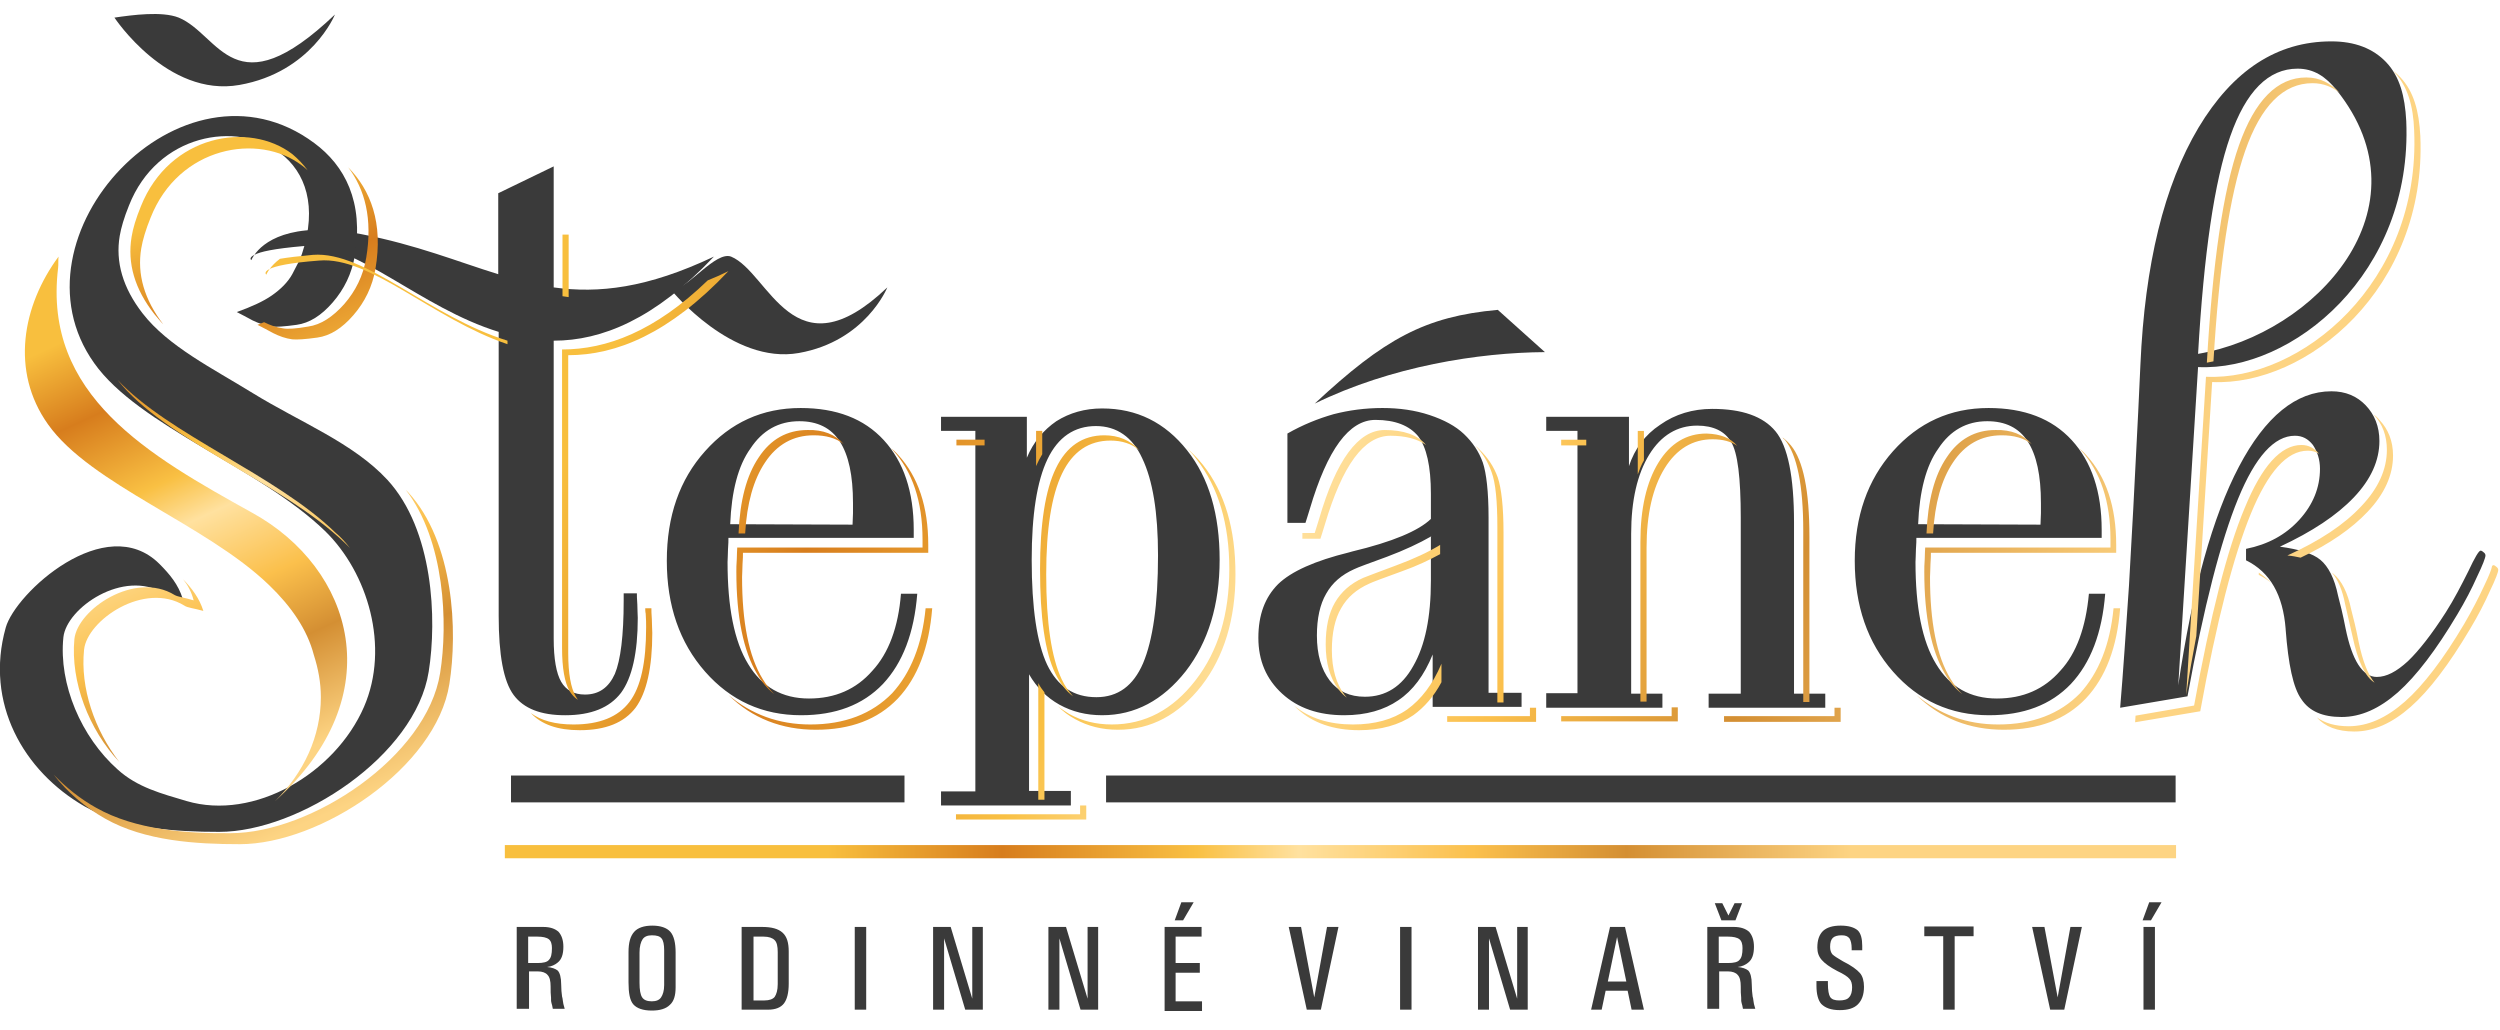 <svg version="1.2" xmlns="http://www.w3.org/2000/svg" viewBox="0 0 568 234" width="568" height="234"><defs><clipPath clipPathUnits="userSpaceOnUse" id="cp1"><path d="m92.2 111.3c0.2 0.2 0.3 0.3 0.5 0.5 10.5 11.4 11.3 31.7 9.4 43.6-3 19.1-29.4 36.4-47.6 36.4-9.9 0-21.6-0.7-30.6-5.8-4.6-2.6-8.6-6-11.7-10 2.8 2.9 6 5.5 9.6 7.5 9 5.1 20.7 5.9 30.6 5.8 18.2 0 44.6-17.3 47.6-36.4 1.8-11.2 1.1-30-7.8-41.6zm-22.3-72.6c-0.4-0.4-0.9-0.8-1.3-1.1-9.8-7.5-28-4.4-34.4 11.9-1.1 2.7-1.8 5.1-2.1 6.9-1 5.9 0.7 11.7 5 17.3-0.7-0.7-1.3-1.5-2-2.3-4.5-5.7-6.2-11.6-5.2-17.6q0.45-2.85 2.1-6.9c6.5-16.3 24.6-19.4 34.4-11.9 1.3 1.1 2.5 2.3 3.5 3.7zm9.2-0.7c5.1 5.2 8 12.6 6.2 23.1-0.7 4-2.4 7.5-5 10.5-2.6 3-5.3 4.7-8.2 5.1-2.8 0.4-4.7 0.5-5.7 0.4-1.5-0.2-2.9-0.7-4.3-1.4-1.3-0.7-2.6-1.4-3.6-1.9q0.75-0.3 1.5-0.6c1.4 0.7 2.8 1.2 4.3 1.4 1 0.2 2.9 0.1 5.7-0.4 2.9-0.4 5.6-2.2 8.2-5.1 2.6-3 4.3-6.4 5-10.5 1.5-8.9-0.3-15.6-4.1-20.6zm0.4 86.5c-0.4-0.4-0.7-0.7-1.1-1.1-14.6-14-41-23.4-51.7-37.1 11.7 12.5 35.9 21.5 49.5 34.7 1.2 1 2.3 2.2 3.3 3.5zm-37.9 7.1c2 2.1 3.7 4.3 4.6 7.2-2.1-0.6-3.6-0.7-4.3-1.2-9.1-5.6-22.1 3.3-22.8 10-0.9 8.7 2.4 18.3 8 25.5-6.9-7.3-11.1-18.2-10.2-27.9 0.7-6.7 13.7-15.6 22.8-10 0.7 0.4 2.3 0.6 4.3 1.2-0.5-1.9-1.3-3.4-2.4-4.8z"/></clipPath><linearGradient id="P" gradientUnits="userSpaceOnUse"/><linearGradient id="g1" x2="1" href="#P" gradientTransform="matrix(55.632,126.842,-101.604,44.563,32.619,51.58)"><stop stop-color="#f8bf3e"/><stop offset=".17" stop-color="#d77d1d"/><stop offset=".36" stop-color="#f9c043"/><stop offset=".46" stop-color="#ffe19f"/><stop offset=".63" stop-color="#fbc04c"/><stop offset=".78" stop-color="#d48f33"/><stop offset="1" stop-color="#fdd483"/></linearGradient><clipPath clipPathUnits="userSpaceOnUse" id="cp2"><path d="m71.3 148.8c-1.5-5.8-5.2-11.1-10.2-15.9-14.3-13.8-40.5-22.8-50.2-36.5-8.6-12.1-5.8-27 2.4-38.1-0.1 0.9 0 1.8-0.1 2.6-3.5 29 20.7 42.6 44.1 55.6 22.9 12.6 31.9 41.5 5.2 65.5 6.5-6.4 10.4-14.7 10.4-23.6 0-3.3-0.6-6.5-1.6-9.6z"/></clipPath><linearGradient id="g2" x2="1" href="#P" gradientTransform="matrix(44.873,97.737,-85.81,39.397,24.107,72.986)"><stop stop-color="#f8bf3e"/><stop offset=".17" stop-color="#d77d1d"/><stop offset=".36" stop-color="#f9c043"/><stop offset=".46" stop-color="#ffe19f"/><stop offset=".63" stop-color="#fbc04c"/><stop offset=".78" stop-color="#d48f33"/><stop offset="1" stop-color="#fdd483"/></linearGradient><clipPath clipPathUnits="userSpaceOnUse" id="cp3"><path d="m114.7 192h379.7v3h-379.7z"/></clipPath><linearGradient id="g3" x2="1" href="#P" gradientTransform="matrix(232.834,2.328,-0.042,4.167,187.96,192.311)"><stop stop-color="#f8bf3e"/><stop offset=".17" stop-color="#d77d1d"/><stop offset=".36" stop-color="#f9c043"/><stop offset=".46" stop-color="#ffe19f"/><stop offset=".63" stop-color="#fbc04c"/><stop offset=".78" stop-color="#d48f33"/><stop offset="1" stop-color="#fdd483"/></linearGradient><clipPath clipPathUnits="userSpaceOnUse" id="cp4"><path d="m543.9 16.2c0.5 0.4 1 0.9 1.5 1.4 3 3.2 4.2 7.6 4.5 13.3 1.5 34.7-25.9 56.9-47.3 55.9l-3.6 57.7c-0.8 4.2-1.6 8.7-2.3 13.4l4.5-72.3c21.4 1 48.8-21.2 47.3-55.9-0.2-5.7-1.5-10.1-4.5-13.3zm-71.9 85.3c0.7 0.6 1.4 1.2 2 1.9 4.5 4.9 6.8 11.7 6.8 20.4v1.8h-42.1c0 0.5 0 1.4-0.1 2.6 0 1.2-0.1 2.2-0.1 2.9 0 10.2 1.5 18 4.7 23.2 0.8 1.3 1.6 2.4 2.6 3.4-1.5-1.2-2.8-2.7-3.9-4.6-3.1-5.2-4.7-13-4.7-23.2 0-0.7 0-1.7 0.1-2.9 0-1.3 0.1-2.1 0.1-2.6h42.1v-1.8c0-8.7-2.3-15.5-6.8-20.4-0.2-0.3-0.5-0.5-0.7-0.7zm8.2 36.7h1.5c-0.7 8.9-3.3 15.7-7.8 20.5-4.6 4.8-10.8 7.1-18.6 7.1-7.8 0-14.5-2.6-19.9-7.9 5.2 4.4 11.4 6.7 18.6 6.7 7.8 0 14-2.4 18.6-7.1 4.2-4.6 6.8-11 7.6-19.3zm-18.6-37.3c-1.8-1.4-4.1-2-6.8-2-4.7 0-8.4 2.1-11.1 6.2-2.6 3.9-4.1 9.2-4.5 16.1h-1.5c0.3-7.4 1.8-13.2 4.6-17.3 2.7-4.1 6.4-6.2 11.1-6.2 3.5-0.1 6.3 1 8.2 3.2zm-66.9 0.4c-1.4-1-3.3-1.5-5.6-1.5-4.5 0-8.2 2.2-10.9 6.6-2.7 4.4-4.1 10.4-4.1 18v35h-1.4v-36.3c0-7.6 1.4-13.6 4.1-18 2.7-4.4 6.4-6.6 10.9-6.6 3.2 0.1 5.5 1 7 2.8zm22.1 59.5h1.4v3.2h-26.5v-1.3h25.1zm-11.8-61.4c0.7 0.5 1.3 1.1 1.9 1.8q4.2 5.1 4.2 20.7v37.6h-1.4v-38.9c0-10.3-1.4-17.3-4.2-20.7-0.2-0.1-0.4-0.3-0.5-0.5zm-32.9-1.5h1.4v6.7c-0.6 1-1 2.1-1.4 3.2zm-11.7 3.3h-5.7v-1.3h5.7zm-5.7 61.5h25.1v-2h1.4v3.2h-26.5zm-30.7-61.6q-3-2.1-8.1-2.1c-6 0-10.9 6.7-14.9 20.2-0.4 1.4-0.8 2.5-1 3.2h-4.1v-1.3h2.8c0.2-0.7 0.6-1.8 1-3.2 3.9-13.4 8.9-20.2 14.9-20.2 4.3 0 7.5 1.1 9.4 3.4zm3.5 53.9c-1.7 3.2-3.9 5.7-6.4 7.5-3.2 2.2-7.4 3.4-12.3 3.4-5.8 0-10.5-1.6-14.1-4.9-0.2-0.2-0.5-0.5-0.7-0.7 3.5 2.9 8 4.3 13.4 4.3 4.9 0 9-1.1 12.3-3.4 3.2-2.3 5.8-5.7 7.8-10.4zm20.1 5.8h1.4v3.2h-20.2v-1.3h18.8zm-12.4-59.5c0.3 0.2 0.5 0.4 0.8 0.7 2 1.9 3.4 4 4.3 6.5 0.8 2.4 1.3 6.6 1.3 12.5v38.6h-1.4v-39.8c0-5.9-0.4-10.1-1.3-12.5-0.8-2.3-2-4.3-3.7-6zm-8 24.6c-2.4 1.3-5.3 2.7-8.7 3.9-4.1 1.5-6.6 2.4-7.4 2.8-2.9 1.3-5 3.1-6.4 5.6-1.4 2.4-2.1 5.6-2.1 9.5 0 4.3 1 7.7 2.9 10.2 0.2 0.2 0.3 0.4 0.5 0.6-0.7-0.5-1.3-1.1-1.9-1.9-1.9-2.5-2.9-5.9-2.9-10.2 0-3.9 0.7-7.1 2.1-9.5 1.4-2.4 3.5-4.3 6.4-5.6 0.8-0.3 3.3-1.3 7.4-2.8 4.1-1.5 7.5-3.1 10.1-4.7zm-180.6 12.3h1.4c0 0.4 0 1.3 0.1 2.5 0 1.3 0.1 2.3 0.1 3.1 0 7.9-1.3 13.6-3.8 17-2.6 3.4-6.8 5.1-12.7 5.1q-7.5 0-11.1-3.9c2.3 1.7 5.5 2.6 9.7 2.6 5.9 0 10.1-1.7 12.7-5.1 2.6-3.4 3.8-9 3.8-17 0-0.8 0-1.8-0.1-3.1-0.1-0.4-0.1-0.9-0.1-1.2zm14.2-74.5c1.5-0.6 3.1-1.3 4.7-2.1-13.4 14.2-25.5 19.1-36.4 19.1v67.7c0 4.6 0.6 7.9 1.7 9.8 0.2 0.3 0.3 0.5 0.5 0.8-0.8-0.5-1.4-1.2-1.9-2-1.1-1.9-1.7-5.2-1.7-9.8v-67.8c10.1 0 21.1-4.1 33.1-15.7zm-33-10.4h1.4v14.2c-0.5-0.1-0.9-0.1-1.4-0.2zm-66.53 7.8c-0.56 0.77-0.77 1.3-0.77 1.3 0 0-0.7-0.58 0.77-1.3zm2.33-2.3c1.8-0.3 4.2-0.6 7.5-0.9 12-0.9 26.4 14 44.2 19.5v0.8c-17.1-5.8-31.1-20-42.8-19-6.85 0.52-9.91 1.26-11.23 1.9 0.49-0.65 1.23-1.47 2.33-2.3zm138.5 42.7c0.7 0.6 1.4 1.2 2 1.9 4.5 4.9 6.8 11.7 6.8 20.4v1.8h-42.1c0 0.5 0 1.4-0.1 2.6 0 1.2-0.1 2.2-0.1 2.9 0 10.2 1.5 18 4.7 23.2 0.8 1.3 1.6 2.4 2.6 3.4-1.5-1.2-2.8-2.7-3.9-4.6-3.1-5.2-4.7-13-4.7-23.2 0-0.7 0-1.7 0.1-2.9 0-1.3 0.1-2.1 0.1-2.6h42.1v-1.8c0-8.7-2.3-15.5-6.8-20.4-0.2-0.3-0.5-0.5-0.7-0.7zm8.2 36.7h1.5c-0.7 8.9-3.3 15.7-7.8 20.5-4.6 4.8-10.8 7.1-18.6 7.1-7.8 0-14.5-2.6-19.9-7.9 5.2 4.4 11.4 6.7 18.6 6.7 7.8 0 14-2.4 18.6-7.1 4.2-4.6 6.8-11 7.6-19.3zm-18.6-37.3c-1.8-1.4-4.1-2-6.8-2-4.7 0-8.4 2.1-11.1 6.2-2.6 3.9-4.1 9.2-4.5 16.1h-1.5c0.3-7.4 1.8-13.2 4.6-17.3 2.7-4.1 6.4-6.2 11.1-6.2 3.5-0.1 6.3 1 8.2 3.2zm45.6 56.4v24.4h-1.4v-26.5c0.4 0.8 0.9 1.5 1.4 2.1zm32.1-55.7c1.4 1.2 2.7 2.5 3.9 4 5 6.3 7.4 14.6 7.4 24.9 0 10.2-2.6 18.7-7.7 25.3-5.2 6.6-11.5 10-19 10-3.6 0-6.8-0.8-9.7-2.4-1.5-0.8-2.8-1.8-4-3 0.8 0.7 1.7 1.2 2.6 1.8 2.9 1.6 6.1 2.4 9.7 2.4 7.5 0 13.8-3.3 19-10 5.2-6.7 7.7-15.1 7.7-25.3 0-10.3-2.5-18.6-7.4-24.9-0.8-1.1-1.6-2-2.5-2.8zm-34-3.7h1.4v5.3c-0.5 0.8-1 1.8-1.4 2.7zm-11.7 3.3h-6.4v-1.3h6.4zm23.1 85h-29.6v-1.2h28.2v-2h1.4zm5.5-86.1c-4.9 0-8.6 2.5-11 7.5-2.4 5-3.6 12.6-3.6 22.9 0 11 1.2 18.9 3.5 23.8 0.7 1.5 1.6 2.8 2.6 3.9-1.6-1.2-2.9-2.9-4-5.1-2.4-4.9-3.5-12.9-3.5-23.8 0-10.3 1.2-18 3.6-22.9 2.4-5 6.1-7.5 11-7.5 3.2 0 5.9 1.1 8 3.4-1.8-1.5-4-2.2-6.6-2.2zm232.8 64l0.1-1.5 13.3-2.3c3.7-20.4 7.5-35.4 11.5-44.9 3.9-9.5 8.2-14.3 12.9-14.3 1.6 0 2.9 0.7 4 2-0.8-0.5-1.6-0.7-2.6-0.7-4.7 0-9 4.8-12.9 14.3-3.9 9.5-7.8 24.5-11.5 44.9zm81.1-35.5c0.1-0.1 0.2-0.2 0.3-0.2 0.2 0 0.5 0.2 0.7 0.4 0.3 0.2 0.4 0.5 0.4 0.7 0 0.5-0.6 2.1-1.9 4.8-1.2 2.7-2.7 5.6-4.5 8.6q-7.2 12.15-13.5 17.7c-4.2 3.7-8.4 5.6-12.8 5.6-3.8 0-6.7-1.1-8.5-3.2 1.8 1.3 4.2 2 7.2 2 4.4 0 8.6-1.9 12.8-5.6q6.3-5.55 13.5-17.7c1.8-3.1 3.3-6 4.5-8.6q1.65-3.45 1.8-4.5zm-36.4 1.5c0.1 0.1 0.3 0.2 0.4 0.3 1.8 1.5 3.2 4.2 4 8.1 0.5 1.9 1.1 4.3 1.7 7.4 0.9 4.3 2.1 7.4 3.6 9.2-2.1-1.3-3.8-4.8-5-10.5-0.7-3.1-1.3-5.6-1.7-7.4-0.6-3.1-1.6-5.5-3-7.1zm9.5-35.9c0.5 0.3 0.9 0.7 1.3 1.2 2 2.1 3.1 4.8 3.1 8.1 0 4.4-1.9 8.7-5.8 12.8-3.6 3.8-8.6 7.3-15.2 10.4-0.9-0.2-1.9-0.4-3-0.5 7.3-3.3 12.9-7 16.8-11.2 3.9-4.1 5.8-8.4 5.8-12.8 0-3.2-1-5.9-3-8zm-7.7-73.1c-1.8-1.4-3.8-2.2-6.2-2.2-6.6 0-11.7 5.1-15.3 15.4-3.5 10-5.9 25.9-7.2 47.8q-0.75 0.15-1.5 0.3c1.3-22.7 3.7-39.2 7.3-49.4 3.6-10.2 8.7-15.4 15.3-15.4 3.1 0 5.5 1.3 7.6 3.5zm-15.6 111.3c-0.9-0.7-1.8-1.3-2.8-1.8v-0.5c1 0.7 2 1.5 2.8 2.3z"/></clipPath><linearGradient id="g4" x2="1" href="#P" gradientTransform="matrix(311.142,134.342,-89.887,208.181,159.907,35.186)"><stop stop-color="#f8bf3e"/><stop offset=".17" stop-color="#d77d1d"/><stop offset=".36" stop-color="#f9c043"/><stop offset=".46" stop-color="#ffe19f"/><stop offset=".63" stop-color="#fbc04c"/><stop offset=".78" stop-color="#d48f33"/><stop offset="1" stop-color="#fdd483"/></linearGradient></defs><style>.a{fill:#3a3a3a}.b{fill:url(#g1)}.c{fill:url(#g2)}.d{fill:url(#g3)}.e{fill:url(#g4)}</style><path fill-rule="evenodd" class="a" d="m26 4c0 0 12 18.2 28.4 15.3 16.4-2.9 21.7-16 21.7-16-23 21.9-26.1 4.6-35.5 0.7-3.8-1.5-10.5-0.6-14.6 0z"/><path fill-rule="evenodd" class="a" d="m481.7 160.8c0.7-8.3 1.3-17.5 2-27.7 0.6-10.1 1.3-23.3 2.1-39.5l0.5-10.7c1-22.9 5.4-40.8 13.2-53.9 7.8-13 17.8-19.6 30.2-19.6 5.3 0 9.5 1.6 12.5 4.8 3 3.2 4.2 7.6 4.5 13.3 1.5 34.7-25.9 56.9-47.3 55.9l-4.5 72.3c3.2-21.7 7.8-38.3 13.8-49.7q9-17.1 21-17.1c3.2 0 5.8 1.1 7.8 3.2 2 2.1 3.1 4.8 3.1 8.1 0 4.4-1.9 8.7-5.8 12.8-3.9 4.1-9.5 7.8-16.8 11.2 4.3 0.6 7.4 1.5 9.2 3 1.8 1.5 3.2 4.2 4 8.1 0.5 1.9 1.1 4.3 1.7 7.4 1.5 7.4 3.9 11.1 7.1 11.1 2.2 0 4.5-1.2 7.1-3.6 2.5-2.4 5.4-6.1 8.6-11.1 1.9-3 3.5-6.1 5.1-9.3 1.5-3.2 2.4-4.7 2.8-4.7 0.2 0 0.5 0.2 0.7 0.4 0.3 0.2 0.4 0.5 0.4 0.7 0 0.5-0.6 2.1-1.9 4.8-1.2 2.7-2.7 5.6-4.5 8.6q-7.2 12.1-13.5 17.7c-4.2 3.7-8.4 5.6-12.8 5.6-4.3 0-7.3-1.3-9.1-4-1.9-2.6-3-8-3.6-15.9 0 0 0 0 0-0.1-0.6-7.7-3.5-12.9-9-15.6v-2.6c5-1 9-3.2 12.1-6.6 3.1-3.4 4.7-7.3 4.7-11.6 0-2.1-0.6-3.9-1.6-5.4-1.1-1.4-2.4-2.1-4.1-2.1-4.7 0-9 4.8-12.9 14.3-3.9 9.5-7.8 24.5-11.5 44.9zm-7.1-25.9h3.7c-0.7 8.9-3.3 15.7-7.8 20.5-4.6 4.8-10.8 7.1-18.6 7.1-8.7 0-16-3.3-21.8-9.9q-8.7-9.9-8.7-25.2 0-15.1 8.7-24.9c5.8-6.5 13-9.8 21.7-9.8 8.1 0 14.4 2.4 18.9 7.3 4.5 4.9 6.8 11.7 6.8 20.4v1.8h-42.1c0 0.5 0 1.4-0.1 2.6 0 1.2-0.1 2.2-0.1 2.9 0 10.2 1.5 18 4.7 23.2q4.7 7.8 13.8 7.8 8.9 0 14.4-6.3c3.7-4 5.8-9.9 6.5-17.5zm-38.8-15.8l27.8 0.1c0-0.9 0.1-1.8 0.1-2.6 0-0.8 0-1.6 0-2.3 0-6.3-1-10.9-3-14-2-3.1-5.1-4.6-9.2-4.6-4.7 0-8.4 2.1-11.1 6.2-2.8 3.9-4.3 9.7-4.6 17.2zm-84.5 38.4h7.1v-59.6h-7.1v-3.2h18.8v11.2c1.3-3.9 3.6-7.1 7.1-9.4 3.4-2.4 7.4-3.6 11.8-3.6q10.2 0 14.4 5.1 4.2 5.1 4.2 20.7v38.9h7.1v3.2h-26.5v-3.2h7.3v-40c0-9-0.7-14.8-2.2-17.2-1.4-2.4-4-3.7-7.7-3.7-4.5 0-8.2 2.2-10.9 6.6-2.7 4.4-4.1 10.4-4.1 18v36.3h7.1v3.2h-26.4zm-58.8-59c3.5-2 7-3.4 10.5-4.4 3.5-0.9 7.2-1.4 11.1-1.4 3.8 0 7.4 0.5 10.7 1.6 3.3 1.1 5.9 2.5 7.8 4.3 2 1.9 3.4 4 4.3 6.5 0.8 2.4 1.3 6.6 1.3 12.5v39.8h7.5v3.2h-20.2v-11.9c-1.9 4.7-4.5 8.2-7.8 10.4-3.2 2.2-7.3 3.4-12.3 3.4-5.8 0-10.5-1.6-14.1-4.9-3.6-3.3-5.4-7.5-5.4-12.7 0-5.2 1.5-9.2 4.5-12.2 3-2.9 8.4-5.3 16.1-7.2l0.7-0.2c9.2-2.2 15.1-4.7 17.9-7.4v-5.7c0-6.3-1-10.6-2.9-13.1-2-2.4-5.2-3.7-9.7-3.7-6 0-10.9 6.7-14.9 20.2-0.4 1.4-0.8 2.5-1 3.2h-4.1zm32.6 23.3v0.1q0.1-0.1 0.1-0.1zm-10 4.7c-4.1 1.5-6.6 2.4-7.4 2.8-2.9 1.3-5 3.1-6.4 5.6-1.4 2.4-2.1 5.6-2.1 9.5 0 4.3 1 7.7 2.9 10.2 1.9 2.5 4.6 3.7 8 3.7 4.7 0 8.4-2.3 11-7 2.7-4.7 4-11.1 4-19.4v-10c-2.6 1.5-6 3.1-10 4.6zm-257.3-68.6c-0.5 0.7-0.7 1.2-0.7 1.2 0 0-0.7-0.5 0.7-1.2zm24.3-4.7c12.5 2.4 22 6.3 31.1 9.1v-18.4l12.6-6.1v27.5c10.2 1.4 21.2 0.2 36.4-7-13.4 14.2-25.5 19.1-36.4 19.1v67.7c0 4.6 0.6 7.9 1.7 9.8 1.1 1.9 2.9 2.9 5.4 2.9 3.2 0 5.4-1.6 6.8-4.7 1.3-3.1 2-8.7 2-16.6v-1.7h3c0 0.4 0 1.3 0.1 2.5 0 1.3 0.1 2.3 0.1 3.1 0 7.9-1.3 13.6-3.8 17-2.6 3.4-6.8 5.1-12.7 5.1-5.5 0-9.4-1.5-11.7-4.6-2.3-3.1-3.4-9.1-3.4-18v-64.5c-17.9-5.5-32.3-20.4-44.3-19.5-6.9 0.6-9.9 1.3-11.2 2 1.8-2.6 7.8-7.9 24.3-4.7zm122.6 81.7h3.7c-0.7 8.9-3.3 15.7-7.8 20.5-4.6 4.8-10.8 7.1-18.6 7.1-8.7 0-16-3.3-21.8-9.9q-8.7-9.9-8.7-25.2 0-15.2 8.7-24.9c5.8-6.5 13-9.8 21.7-9.8 8.1 0 14.4 2.4 18.9 7.3 4.5 4.9 6.8 11.7 6.8 20.4v1.8h-42.1c0 0.5 0 1.4-0.1 2.6 0 1.2-0.1 2.2-0.1 2.9 0 10.2 1.5 18 4.7 23.2q4.7 7.8 13.8 7.8 8.9 0 14.4-6.3c3.7-4 5.9-9.9 6.5-17.5zm-38.8-15.8l27.8 0.1c0-0.9 0.1-1.8 0.1-2.6 0-0.8 0-1.6 0-2.3 0-6.3-1-10.9-3-14-2-3.1-5.1-4.6-9.2-4.6-4.7 0-8.4 2.1-11.1 6.2-2.8 3.9-4.3 9.7-4.6 17.2zm47.9 63.9v-3.2h7.8v-81.9h-7.8v-3.2h19.5v9.3c1.5-3.6 3.8-6.3 6.7-8.3 3-1.9 6.5-2.9 10.4-2.9 7.9 0 14.3 3.2 19.3 9.5 5 6.3 7.4 14.6 7.4 24.9 0 10.2-2.6 18.7-7.7 25.3-5.2 6.6-11.5 10-19 10-3.6 0-6.8-0.8-9.7-2.4q-4.3-2.4-6.9-6.9v26.5h9.5v3.3zm35.2-86.2c-4.9 0-8.6 2.5-11 7.5-2.4 5-3.6 12.6-3.6 22.9 0 11 1.2 18.9 3.5 23.8 2.4 5 6.1 7.4 11.2 7.4 4.9 0 8.4-2.6 10.6-7.7 2.2-5.2 3.4-13.3 3.4-24.5 0-9.8-1.2-17.1-3.6-22.1-2.2-4.8-5.8-7.3-10.5-7.3zm250.4-16.4c26.8-4.6 52.9-33.1 31.5-59.9-2.5-3.1-5.2-4.9-8.9-4.9-6.6 0-11.7 5.1-15.3 15.4-3.6 10.2-6 26.7-7.3 49.4z"/><path class="a" d="m152.6 66c0 0 13.7 16.9 28.9 14.2 15.2-2.7 20.1-14.9 20.1-14.9-21.4 20.4-26.8-3.4-35.5-7-3.5-1.3-9.7 7.2-13.5 7.7z"/><path fill-rule="evenodd" class="a" d="m298.7 91.7c17.4-8.5 37.3-11.6 52.3-11.7l-10.7-9.6c-16.6 1.5-25.8 6.6-41.6 21.3z"/><path class="a" d="m1.3 142.6c2.2-7.9 22.7-26.6 34.9-14.5 2.4 2.4 4.3 4.7 5.3 7.9-2.1-0.6-3.6-0.7-4.3-1.2-9.1-5.6-22.1 3.3-22.8 10-1.1 10.7 4.1 22.7 12.3 30 4.5 4.1 10 5.5 15.7 7.2 15.3 4.5 33.7-6.2 40.3-21.4 5.9-13.6 0.9-30.5-8.9-40-14.9-14.4-42.3-23.8-52.4-38.1-20.5-28.8 20-72.3 50-50 6.9 5.1 11.3 13.3 9.2 25.7-0.7 4-2.4 7.5-5 10.5-2.6 3-5.3 4.7-8.2 5.1-2.8 0.4-4.7 0.5-5.7 0.4-1.5-0.3-2.9-0.7-4.3-1.4-1.3-0.7-2.6-1.4-3.6-1.9 3.3-1.2 6-2.4 8-3.8 2-1.4 3.6-3 4.6-4.8 1-1.9 1.8-3.4 2.2-4.6 3.6-10.8 0.8-18.6-4.9-22.9-9.8-7.5-28-4.4-34.4 11.9-1.1 2.7-1.8 5.1-2.1 6.9-1 5.9 0.7 11.8 5.2 17.6 5.8 7.5 16.1 12.6 25 18.1 10.9 6.7 22.8 11.3 30.6 19.7 10.5 11.4 11.3 31.7 9.4 43.6-3 19.1-29.4 36.4-47.6 36.4-9.9 0-21.6-0.7-30.6-5.8-13.9-8-22.7-23.5-17.9-40.6z"/><g clip-path="url(#cp1)"><path class="b" d="m12.2 27.6h91.8v164.3h-91.8z"/></g><g clip-path="url(#cp2)"><path class="c" d="m2.4 58.3h86.8v123.7h-86.8z"/></g><path class="a" d="m116.1 176.2h89.4v6.1h-89.4z"/><path class="a" d="m251.3 176.2h243v6.1h-243z"/><g clip-path="url(#cp3)"><path class="d" d="m114.7 192h379.7v3h-379.7z"/></g><g clip-path="url(#cp4)"><path class="e" d="m58 16.2h509.7v170.1h-509.7z"/></g><path fill-rule="evenodd" class="a" d="m486.8 209.1l1.5-4.1h2.8l-2.4 4.1zm0.2 20.3v-18.8h2.6v18.8zm-25.3-18.8h2.8l3 16 2.9-16h2.6l-4 18.8h-3.2zm-20.2 18.8v-16.7h-4.3v-2.2h11.2v2.2h-4.3v16.7zm-20.8-13.9c0-1.1-0.2-1.8-0.5-2.3-0.4-0.5-0.9-0.7-1.8-0.7-0.9 0-1.6 0.2-2 0.6-0.4 0.4-0.6 1.1-0.6 2 0 0.8 0.2 1.3 0.5 1.7 0.4 0.4 1.2 0.9 2.4 1.6 2 1 3.2 1.9 3.9 2.7 0.6 0.7 0.9 1.8 0.9 3.1 0 1.8-0.5 3.1-1.4 4-0.9 0.9-2.3 1.3-4.1 1.3-2 0-3.3-0.5-4.2-1.4-0.7-0.8-1.1-2.2-1.1-4.1v-1.1h2.6v0.6c0 1.5 0.2 2.5 0.5 3 0.4 0.6 1.1 0.8 2.1 0.8 1 0 1.8-0.2 2.2-0.7 0.5-0.5 0.7-1.3 0.7-2.3 0-0.8-0.2-1.5-0.6-1.9-0.4-0.5-1.3-1.1-2.8-1.8-1.7-0.9-2.8-1.7-3.5-2.5-0.7-0.8-1-1.7-1-2.8 0-1.7 0.4-2.9 1.3-3.8 0.9-0.8 2.2-1.2 4-1.2 1.8 0 3.1 0.4 3.9 1.1 0.7 0.7 1 1.9 1 3.5v1h-2.4zm-29.6-6.4l-1.5-3.9h1.7l1.4 2.8 1.4-2.8h1.7l-1.5 3.9zm-3.2 1.5h6c1.6 0 2.7 0.4 3.5 1.1 0.7 0.8 1.1 1.9 1.1 3.4 0 1.7-0.4 2.9-1.3 3.6-0.6 0.5-1.4 0.9-2.4 1 1.1 0.1 1.9 0.4 2.4 0.8 0.5 0.5 0.8 1.6 0.8 3.1 0 1.1 0.1 2.1 0.2 2.8l0.1 0.4c0.1 0.5 0.1 0.9 0.2 1.3 0.1 0.3 0.2 0.7 0.3 1.1h-2.8c-0.1-0.6-0.2-1-0.3-1.3-0.1-0.3-0.1-0.6-0.1-0.8v-0.4c-0.1-0.8-0.1-1.6-0.1-2.6 0-1.2-0.2-2.1-0.7-2.6-0.4-0.5-1.2-0.8-2.2-0.8h-2v8.5h-2.7zm10.6 4.5q0 0 0-0.1v0.2q0 0 0-0.1zm-8 3.7h2.1c1.3 0 2.2-0.2 2.6-0.7 0.5-0.5 0.7-1.3 0.7-2.7 0-0.9-0.2-1.6-0.7-2-0.5-0.4-1.4-0.6-2.6-0.6h-2.1zm5.4-3.4q0 0.1 0 0.1v-0.2q0 0.1 0 0.1zm-34.4 14l4.3-18.8h3.4l4.3 18.8h-2.8l-0.9-4.3h-5l-0.9 4.3zm5.9-16.5l-2.1 10.1h4.2zm-31.6 16.5v-18.8h4l4.9 16.3v-16.3h2.4v18.8h-4l-4.8-16.2v16.2zm-17.7 0v-18.8h2.6v18.8zm-25.3-18.8h2.8l3 16 2.9-16h2.6l-4 18.8h-3.2zm-25.9-1.5l1.5-4.1h2.8l-2.4 4.1zm-2.3 1.5h8.4v2.2h-5.9v6h5.5v2.2h-5.5v6.5h6v2.2h-8.5zm-26.4 18.8v-18.8h4l4.9 16.3v-16.3h2.4v18.8h-4l-4.8-16.2v16.2zm-26.2 0v-18.8h4l4.9 16.3v-16.3h2.4v18.8h-4l-4.8-16.2v16.2zm-17.8 0v-18.8h2.6v18.8zm-25.7 0v-18.8h4.6c2.2 0 3.7 0.4 4.7 1.3 1 0.9 1.4 2.3 1.4 4.3v7.3c0 2.1-0.4 3.6-1.1 4.5-0.7 0.9-1.9 1.4-3.6 1.4zm5.2-2.1c1.1 0 1.9-0.3 2.3-0.8 0.4-0.6 0.7-1.5 0.7-2.9v-7.3c0-1.3-0.2-2.2-0.7-2.7-0.5-0.5-1.3-0.8-2.5-0.8h-2.3v14.5zm-25.6 2.3c-2 0-3.4-0.5-4.2-1.4-0.8-0.9-1.1-2.6-1.1-5v-6.9c0-2.1 0.4-3.6 1.3-4.6 0.8-0.9 2.2-1.4 4.1-1.4 1.9 0 3.3 0.5 4.1 1.4 0.8 0.9 1.2 2.5 1.2 4.7v7.9c0 1.9-0.4 3.2-1.3 4-0.9 0.9-2.3 1.3-4.1 1.3zm0-2.1q1.5 0 2.1-0.9c0.4-0.6 0.7-1.5 0.7-2.8v-7.9q0-2-0.6-2.7c-0.4-0.5-1.1-0.7-2.2-0.7q-1.5 0-2.1 0.9c-0.4 0.6-0.7 1.6-0.7 3v6.9q0 2.4 0.6 3.3c0.4 0.6 1.1 0.9 2.2 0.9zm-30.7-16.9h6c1.6 0 2.7 0.4 3.5 1.1 0.7 0.8 1.1 1.9 1.1 3.4 0 1.7-0.4 2.9-1.3 3.6-0.6 0.5-1.4 0.9-2.4 1 1.1 0.1 1.9 0.4 2.4 0.8 0.5 0.5 0.8 1.6 0.8 3.1 0 1.1 0.1 2.1 0.2 2.8l0.1 0.4c0.1 0.5 0.1 0.9 0.2 1.3 0.1 0.3 0.2 0.7 0.3 1.1h-2.7c-0.1-0.6-0.2-1-0.3-1.3-0.1-0.3-0.1-0.6-0.1-0.8v-0.4c-0.1-0.8-0.1-1.6-0.1-2.6 0-1.2-0.2-2.1-0.7-2.6-0.4-0.5-1.2-0.8-2.2-0.8h-2v8.5h-2.8zm10.6 4.5q0 0 0-0.1v0.2q0 0 0-0.1zm-8 3.7h2.1c1.3 0 2.2-0.2 2.6-0.7 0.5-0.5 0.7-1.3 0.7-2.7 0-0.9-0.2-1.6-0.7-2-0.5-0.4-1.4-0.6-2.6-0.6h-2.1zm5.4-3.4q0 0.1 0 0.1v-0.2q0 0.1 0 0.1z"/></svg>